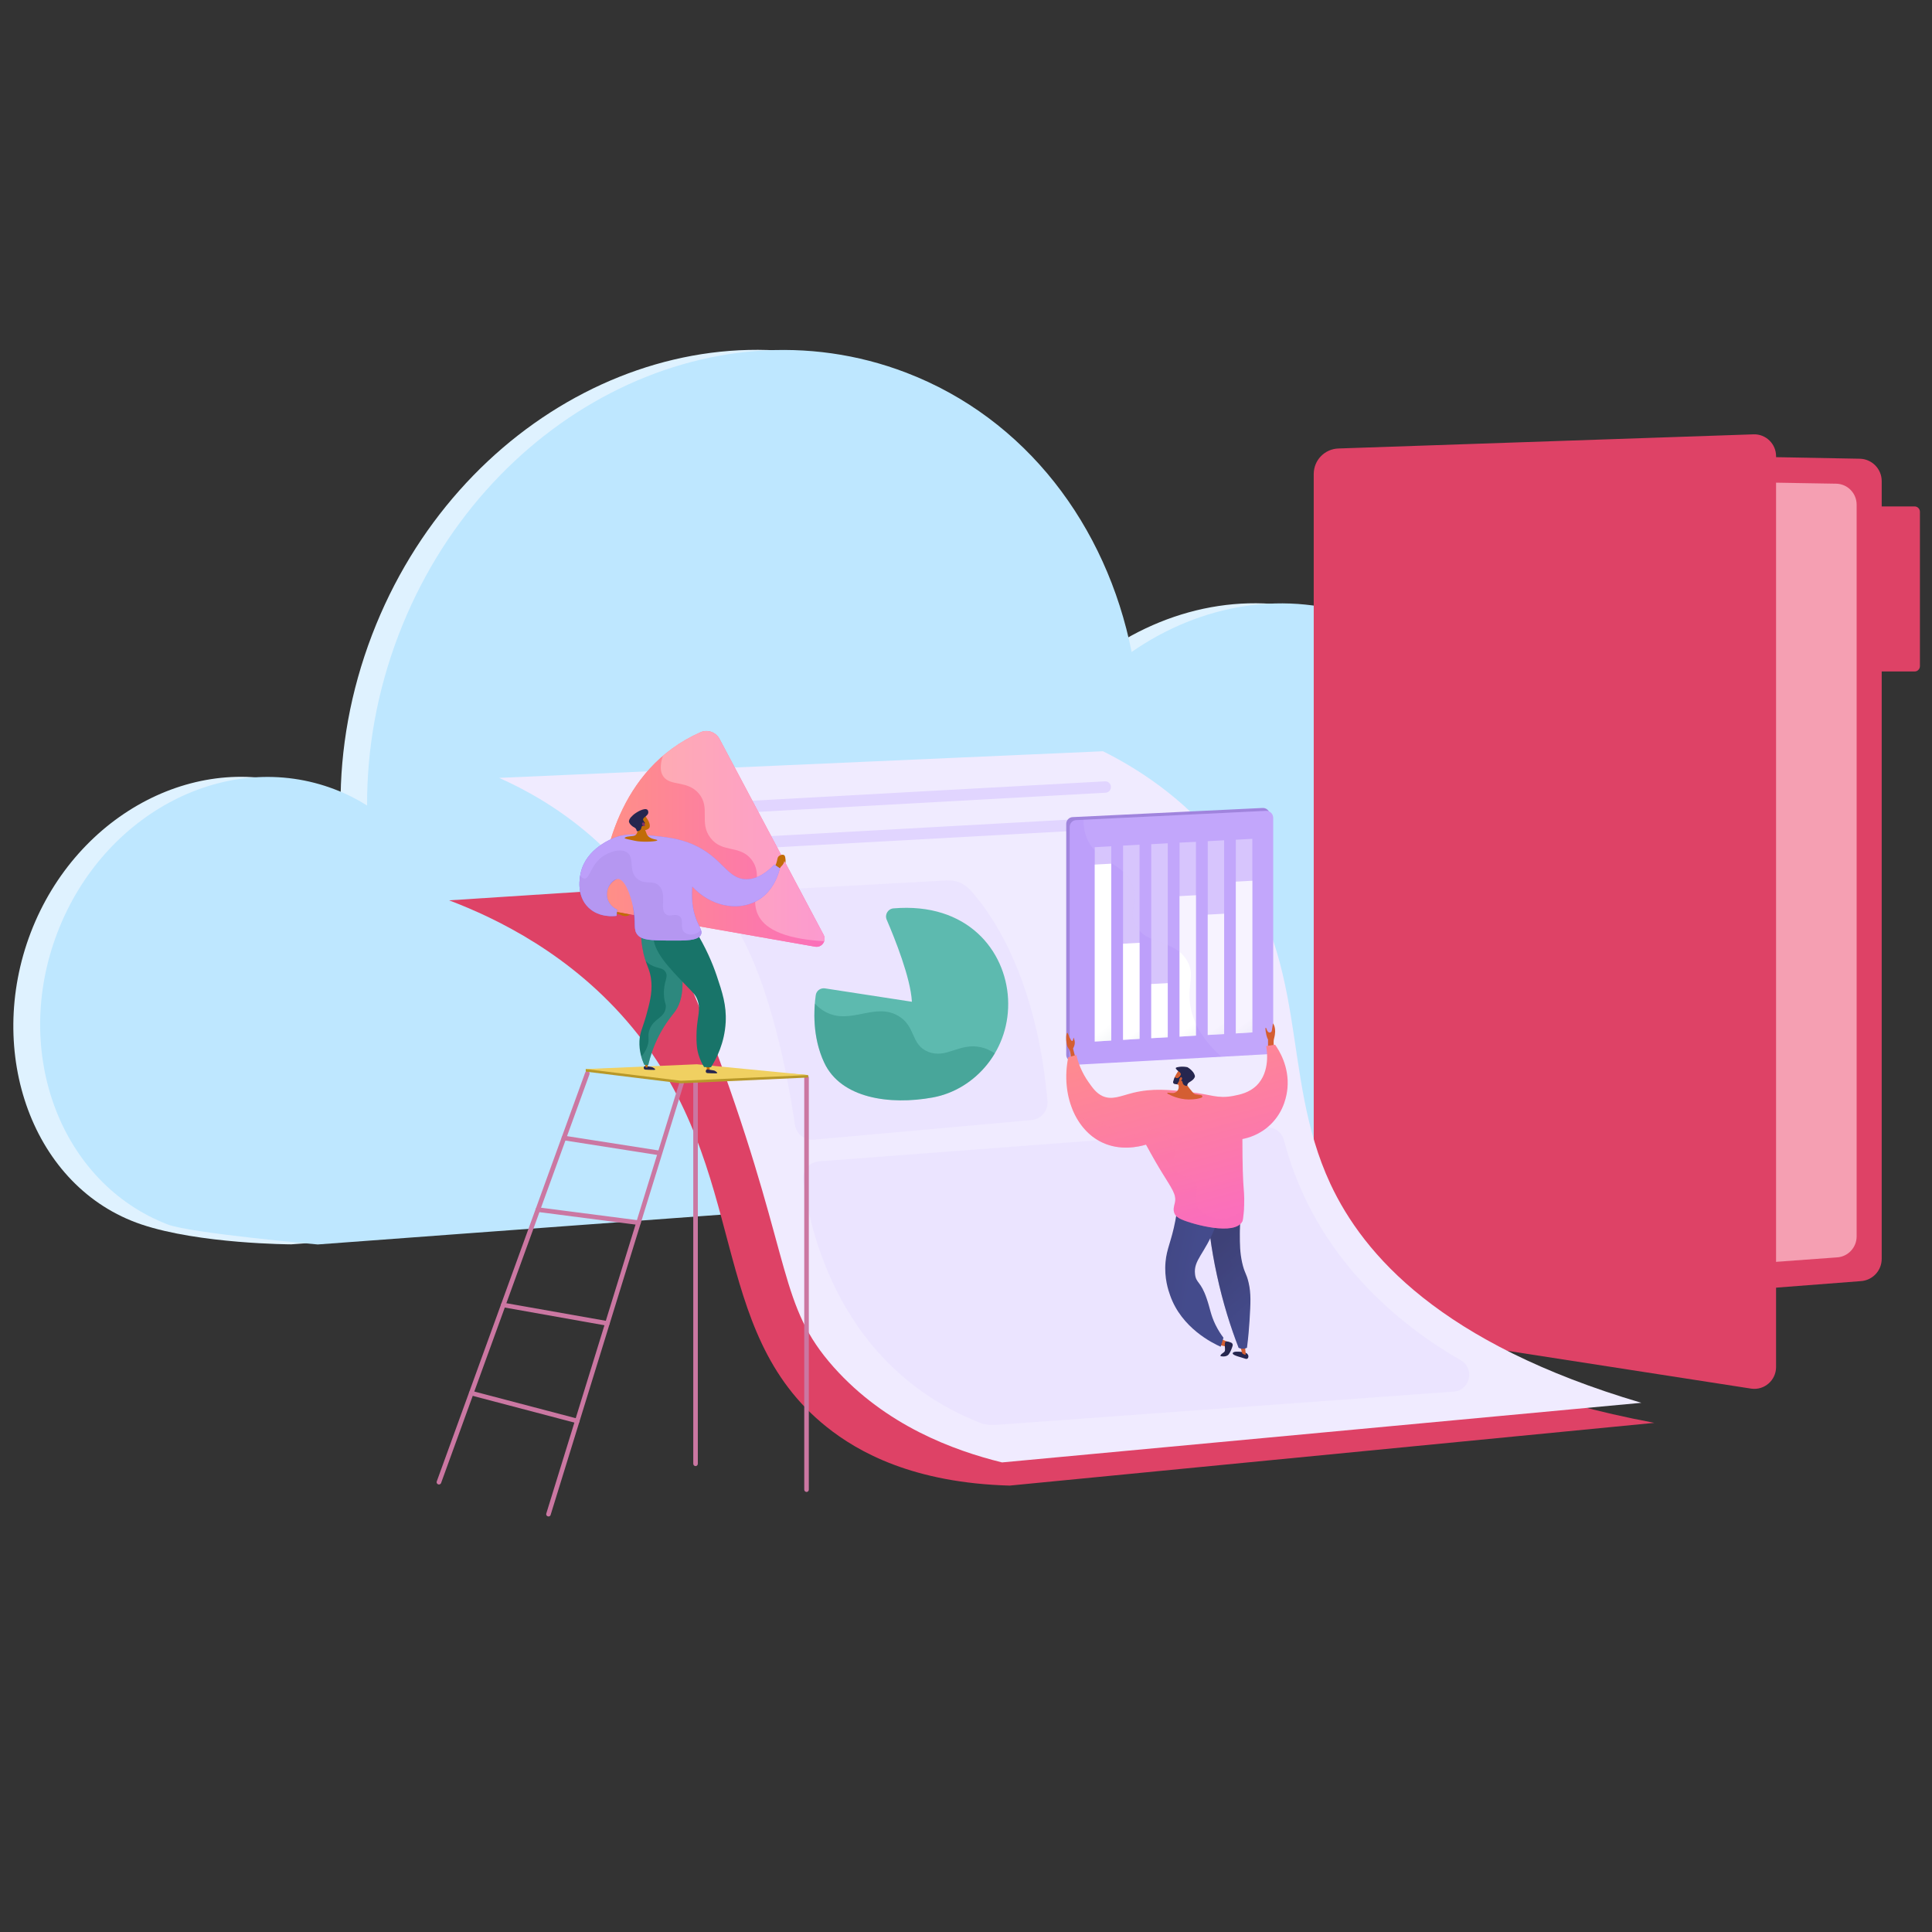 <svg width="1453" height="1453" viewBox="0 0 1453 1453" fill="none" xmlns="http://www.w3.org/2000/svg">
<rect x="0" y="0" width="1453" height="1453" fill="#333333" stroke="none"/>
<path d="M1006.79 465.348C947.703 442.72 883.173 454.118 831.129 490.238C812.105 395.202 751.681 314.748 661.673 280.22C514.258 223.651 343.294 311.899 279.853 477.332C263.51 519.99 255.884 563.569 256.135 605.723C248.509 600.946 240.38 596.84 231.748 593.571C151.21 562.647 57.85 610.919 23.154 701.262C-11.457 791.605 24.495 893.262 106.29 920.834C149.953 935.584 219.009 935.836 219.009 935.836C219.009 935.836 890.967 885.803 911.667 885.971C994.467 886.641 1076.01 830.072 1110.62 739.729C1153.95 626.842 1107.44 503.983 1006.79 465.348Z" fill="#DFF2FF"/>
<mask id="mask0_12_2833" style="mask-type:luminance" maskUnits="userSpaceOnUse" x="1035" y="614" width="323" height="265">
<path d="M1053.77 871.236C1050.42 869.149 1044.95 861.64 1044.34 859.093C1040.24 842.164 1030.5 810.963 1039.12 794.696C1040.6 791.914 1054.57 795.09 1057.56 793.288C1066.96 793.154 1070.23 793.69 1079.1 789.173C1105.3 775.831 1085.33 719.178 1135.78 725.522C1172.73 730.165 1194.95 753.773 1214.4 701.998C1233.85 650.223 1315.43 576.951 1352.43 636.168C1373.67 670.152 1323.3 698.73 1324.56 737.356C1325.77 774.063 1301.84 792.903 1261.85 796.33C1221.88 799.766 1232.55 821.33 1228.8 853.972C1224.29 893.185 1169 875.242 1144.17 864.775C1124.18 856.352 1067.61 848.382 1053.77 871.236Z" fill="white"/>
</mask>
<g mask="url(#mask0_12_2833)">
<g style="mix-blend-mode:soft-light">
<path d="M1041.49 828.558V827.72C1170.97 824.452 1284.52 744.752 1345.28 614.434L1346.04 614.853C1317.21 676.534 1274.97 728.913 1223.68 766.206C1169.71 805.344 1106.77 826.882 1041.49 828.558Z" fill="#FCFDFE"/>
<path d="M1228.79 870.462C1202.73 846.494 1151.69 822.777 1114.9 817.748L1114.98 816.91C1151.94 821.939 1203.23 845.739 1229.38 869.876L1228.79 870.462Z" fill="#FCFDFE"/>
<path d="M1066.96 827.636L1066.71 826.798C1085.06 821.015 1099.81 806.098 1110.54 782.548C1118.42 765.284 1123.95 743.83 1126.97 718.855L1127.81 718.939C1124.7 744.081 1119.17 765.535 1111.3 782.883C1100.48 806.684 1085.57 821.769 1066.96 827.636Z" fill="#FCFDFE"/>
<path d="M1230.72 760.591L1230.47 759.837C1264.58 747.099 1301.7 756.485 1326.85 766.542L1326.51 767.38C1301.54 757.323 1264.58 747.937 1230.72 760.591Z" fill="#FCFDFE"/>
<path d="M1290.89 702.849L1290.14 702.43C1309.83 666.477 1303.38 623.904 1297.77 601.695L1298.6 601.527C1304.22 623.82 1310.67 666.645 1290.89 702.849Z" fill="#FCFDFE"/>
</g>
<path d="M1053.8 871.214C1050.45 869.119 1044.92 861.66 1044.33 859.062C1040.23 842.134 1030.51 810.958 1039.14 794.699C1040.56 791.934 1054.56 795.118 1057.58 793.275C1066.96 793.191 1070.23 793.694 1079.11 789.168C1105.26 775.843 1085.31 719.19 1135.77 725.559C1172.72 730.169 1194.93 753.802 1214.38 702.01C1233.82 650.218 1315.45 576.971 1352.4 636.138C1373.69 670.163 1323.32 698.741 1324.58 737.376C1325.75 774.083 1301.87 792.939 1261.89 796.375C1221.84 799.812 1232.56 821.35 1228.79 853.95C1224.27 893.172 1169.04 875.237 1144.15 864.761C1124.2 856.381 1067.63 848.419 1053.8 871.214Z" fill="url(#paint0_linear_12_2833)"/>
</g>
<path d="M1026.82 465.434C967.734 442.806 903.119 454.204 851.075 490.324C832.051 395.288 771.627 314.834 681.619 280.306C534.205 223.737 363.24 311.985 299.799 477.418C283.457 520.076 275.914 563.655 276.082 605.809C268.539 601.032 260.41 596.926 251.778 593.657C171.24 562.733 77.796 611.005 43.185 701.348C8.489 791.691 45.699 889.996 126.236 920.92C143.333 927.457 238.956 935.921 238.956 935.921C238.956 935.921 910.913 885.889 931.613 886.057C1014.41 886.727 1096.04 830.158 1130.65 739.815C1173.98 626.928 1127.47 504.069 1026.82 465.434Z" fill="#BEE7FF"/>
<path d="M1012.15 337.875V993.323L1399.5 963.488C1408.3 962.901 1415.17 955.61 1415.17 946.726V361.76C1415.17 352.709 1407.88 345.25 1398.83 344.999L1012.15 337.875Z" fill="#DE4266"/>
<path opacity="0.7" d="M992.455 357.238V973.967L1381.57 945.641C1389.86 945.138 1396.32 938.182 1396.32 929.885V379.531C1396.32 370.982 1389.53 363.943 1380.98 363.775L992.455 357.238Z" fill="#FFC6D3"/>
<path d="M1439.98 504.992H1399.67V380.875H1439.98C1442.16 380.875 1443.92 382.719 1443.92 384.898V500.969C1443.92 503.148 1442.16 504.992 1439.98 504.992Z" fill="#DE4266"/>
<path d="M988.014 356.486V976.902C988.014 986.372 994.886 994.418 1004.27 995.842L1317.2 1044.37C1327.01 1045.71 1335.73 1038 1335.73 1028.11V343.077C1335.73 333.858 1328.1 326.399 1318.88 326.651L1006.62 337.294C996.227 337.629 988.014 346.094 988.014 356.486Z" fill="#DE4266"/>
<path d="M850.236 643.934L337.762 677.121C373.296 690.614 430.032 717.767 475.455 772.66C564.876 880.77 530.767 1000.28 621.529 1073.02C645.665 1092.38 687.233 1115.26 759.306 1117.27L1244.12 1070.09C1071.23 1037.24 1008.8 975.051 984.829 922.086C960.692 868.953 966.475 805.428 912.336 719.862C890.211 684.831 866.578 659.689 850.236 643.934Z" fill="#DE4266"/>
<path d="M375.391 585.022C526.744 578.317 678.126 571.641 829.536 564.992C853.672 577.06 889.038 598.682 918.789 635.976C987.427 721.961 961.614 806.857 1000.58 890.411C1025.47 943.628 1083.47 1010.42 1234.4 1055.01C1074.17 1069.92 913.901 1084.87 753.608 1099.84C716.901 1090.79 666.114 1072.02 627.06 1028.27C585.744 981.844 596.052 950.5 543.841 804.761C507.134 702.099 481.992 661.704 444.95 629.188C419.221 606.728 393.66 593.151 375.391 585.022Z" fill="#F0EBFF"/>
<path d="M487.859 615.112C485.596 615.112 483.669 613.352 483.585 611.09C483.417 608.659 485.261 606.648 487.608 606.48L830.961 587.624C833.308 587.456 835.403 589.3 835.487 591.647C835.654 593.993 833.81 596.088 831.464 596.172L488.11 615.112C488.054 615.112 487.971 615.112 487.859 615.112Z" fill="#E1D5FF"/>
<path d="M512.079 641.169C509.817 641.169 507.889 639.409 507.721 637.062C507.638 634.716 509.481 632.704 511.828 632.537L855.098 613.597C857.528 613.513 859.54 615.273 859.707 617.703C859.791 620.05 858.031 622.145 855.601 622.229L512.331 641.169C512.219 641.169 512.135 641.169 512.079 641.169Z" fill="#E1D5FF"/>
<g style="mix-blend-mode:multiply" opacity="0.3">
<path d="M559.764 670.418L712.123 662.121C718.828 661.702 725.281 664.384 729.722 669.328C745.394 686.508 779.419 734.11 787.8 828.057C788.387 835.348 783.107 841.717 775.816 842.388L612.059 857.138C605.103 857.808 598.817 852.864 597.812 845.908C593.37 815.235 579.458 735.032 549.623 691.034C543.841 682.486 549.455 671.004 559.764 670.418Z" fill="#E1D5FF"/>
</g>
<g style="mix-blend-mode:multiply" opacity="0.3">
<path d="M604.098 887.645C608.623 924.352 630.664 1027.6 736.26 1069.76C740.115 1071.35 744.222 1071.93 748.412 1071.68L1093.19 1046.63C1105.68 1045.79 1109.53 1029.19 1098.64 1022.99C1054.47 997.683 988.768 946.477 965.637 857.391C964.129 851.441 958.514 847.502 952.396 847.921L615.747 873.398C608.456 873.985 603.176 880.438 604.098 887.645Z" fill="#E1D5FF"/>
</g>
<path d="M606.611 1122.05C605.605 1122.05 604.851 1121.3 604.851 1120.29V810.459C604.851 809.453 605.605 808.699 606.611 808.699C607.532 808.699 608.287 809.453 608.287 810.459V1120.29C608.287 1121.3 607.532 1122.05 606.611 1122.05Z" fill="#CB77A2"/>
<path d="M523.14 1102.61C522.134 1102.61 521.38 1101.77 521.38 1100.85V802.666C521.38 801.661 522.134 800.906 523.14 800.906C524.062 800.906 524.816 801.661 524.816 802.666V1100.85C524.816 1101.77 524.062 1102.61 523.14 1102.61Z" fill="#CB77A2"/>
<path d="M330.135 1116.43C329.911 1116.43 329.716 1116.41 329.548 1116.35C328.626 1116.01 328.123 1115.01 328.459 1114.17L440.088 806.686C440.424 805.764 441.429 805.261 442.267 805.596C443.189 805.932 443.608 806.937 443.357 807.859L331.727 1115.34C331.476 1116.01 330.805 1116.43 330.135 1116.43Z" fill="#CB77A2"/>
<path d="M412.517 1140.49C412.349 1140.49 412.182 1140.46 412.014 1140.4C411.092 1140.15 410.589 1139.23 410.841 1138.31L510.989 814.061C511.241 813.139 512.246 812.636 513.168 812.971C514.09 813.223 514.593 814.228 514.258 815.067L414.109 1139.31C413.942 1140.07 413.187 1140.49 412.517 1140.49Z" fill="#CB77A2"/>
<path d="M524.063 802.332L607.785 808.534V810.377L512.078 814.735L440.508 805.936V804.008L524.063 802.332Z" fill="#B89829"/>
<path d="M524.063 800.402L607.785 808.532L512.078 812.806L440.508 804.006L524.063 800.402Z" fill="#F0D061"/>
<path d="M434.138 1070.43C434.026 1070.43 433.887 1070.4 433.719 1070.34L354.02 1049.39C353.098 1049.14 352.511 1048.22 352.762 1047.3C353.014 1046.37 353.936 1045.87 354.858 1046.04L434.557 1066.99C435.479 1067.24 436.066 1068.16 435.814 1069.09C435.647 1069.84 434.892 1070.43 434.138 1070.43Z" fill="#CB77A2"/>
<path d="M456.767 997.015C456.655 997.015 456.543 997.015 456.431 997.015L378.157 983.103C377.235 982.936 376.648 982.098 376.816 981.092C376.983 980.17 377.821 979.584 378.827 979.751L457.018 993.579C458.024 993.747 458.61 994.669 458.443 995.591C458.275 996.429 457.605 997.015 456.767 997.015Z" fill="#CB77A2"/>
<path d="M480.231 921.244C480.175 921.244 480.091 921.244 479.98 921.244L404.303 911.439C403.297 911.355 402.627 910.517 402.794 909.512C402.878 908.59 403.716 907.919 404.722 908.003L480.482 917.808C481.404 917.892 482.075 918.814 481.907 919.736C481.823 920.574 481.069 921.244 480.231 921.244Z" fill="#CB77A2"/>
<path d="M495.317 868.706C495.205 868.706 495.093 868.706 494.981 868.706L423.83 857.559C422.824 857.392 422.238 856.47 422.405 855.548C422.489 854.626 423.411 853.956 424.333 854.123L495.568 865.27C496.49 865.437 497.16 866.275 496.993 867.197C496.825 868.119 496.155 868.706 495.317 868.706Z" fill="#CB77A2"/>
<path d="M451.573 673.347C453.332 647.367 463.976 578.478 526.747 550.739C532.11 548.308 538.396 550.571 541.161 555.767L619.436 703.098C621.783 707.624 618.011 712.82 613.067 711.982L460.791 685.247C455.092 684.242 451.153 679.13 451.573 673.347Z" fill="url(#paint1_linear_12_2833)"/>
<path d="M451.573 673.347C453.332 647.367 463.976 578.478 526.747 550.739C532.11 548.308 538.396 550.571 541.161 555.767L619.436 703.098C621.783 707.624 618.011 712.82 613.067 711.982L460.791 685.247C455.092 684.242 451.153 679.13 451.573 673.347Z" fill="url(#paint2_linear_12_2833)"/>
<path d="M484.675 801.905C485.01 801.57 485.513 801.653 487.524 801.989C489.955 802.408 490.541 802.491 491.296 802.994C491.547 803.078 492.888 803.916 492.72 804.335C492.636 804.754 491.715 804.67 488.446 804.587C485.513 804.503 484.759 804.503 484.34 803.916C484.004 803.33 484.088 802.324 484.675 801.905Z" fill="#26264F"/>
<path d="M485.095 799.812L485.514 802.662C486.017 802.913 486.603 802.913 487.106 802.662L487.022 800.148L485.095 799.812Z" fill="#C16C08"/>
<path d="M482.078 695.137C481.91 699.159 481.91 705.277 483.084 712.568C485.346 726.229 489.118 728.073 489.872 738.548C490.542 747.432 488.363 754.974 485.933 763.942C483.251 773.412 481.24 776.177 480.905 782.966C480.569 790.508 482.748 796.794 484.508 800.816C485.514 800.872 486.52 800.928 487.525 800.984C488.782 795.62 491.045 787.659 495.571 778.859C500.515 769.305 505.544 763.522 507.387 761.092C513.84 752.544 517.695 735.28 504.454 696.394C497.023 696.003 489.564 695.584 482.078 695.137Z" fill="#187469"/>
<path d="M530.769 800.23L531.774 804.672C531.774 804.672 532.528 805.259 533.702 804.672V800.398L530.769 800.23Z" fill="#C16C08"/>
<path d="M531.271 804.425C531.69 804.09 532.109 804.257 534.121 804.593C536.635 805.012 537.138 805.012 537.976 805.514C538.143 805.682 539.484 806.436 539.4 806.939C539.233 807.358 538.311 807.274 535.042 807.191C532.109 807.107 531.355 807.107 531.02 806.52C530.601 805.933 530.768 804.928 531.271 804.425Z" fill="#26264F"/>
<g style="mix-blend-mode:multiply" opacity="0.3">
<path d="M504.454 696.394C497.023 696.003 489.564 695.584 482.077 695.137C481.91 699.159 481.91 705.277 483.083 712.568C483.754 716.926 484.675 720.027 485.513 722.709C486.128 723.268 486.771 723.826 487.441 724.385C493.307 728.827 498.252 727.067 500.599 731.09C502.945 735.028 498.839 738.045 499.341 748.354C499.593 754.89 501.353 754.89 500.599 758.494C499.09 766.037 491.631 765.869 488.53 774.25C486.603 779.446 488.95 781.206 486.771 787.156C485.681 790.257 484.005 792.687 482.329 794.698C482.999 797.045 483.754 799.14 484.508 800.816C485.513 800.872 486.519 800.928 487.525 800.984C488.782 795.62 491.045 787.659 495.57 778.859C500.515 769.305 505.543 763.522 507.387 761.092C513.84 752.544 517.695 735.28 504.454 696.394Z" fill="#5DB9AF"/>
</g>
<path d="M493.727 693.125C491.632 697.399 491.296 700.919 491.296 703.182C491.213 715.417 501.772 726.48 517.36 742.571C521.131 746.509 523.059 748.186 524.4 751.705C527.333 759.08 524.4 764.444 523.897 775.506C523.478 785.898 524.484 790.34 525.405 793.441C526.663 797.38 528.255 800.481 529.512 802.492C531.244 802.548 532.976 802.604 534.708 802.66C538.814 796.207 544.932 784.39 545.77 768.802C546.441 755.896 543.172 746.174 538.982 733.687C535.965 724.804 530.937 712.568 522.388 698.908C512.835 697.008 503.281 695.08 493.727 693.125Z" fill="#187469"/>
<path d="M463.054 685.664V687.089L465.568 687.675C465.903 687.731 466.21 687.815 466.49 687.927L467.579 688.43C469.674 689.352 472.105 689.1 473.949 687.759L463.054 685.664Z" fill="#C16C08"/>
<g style="mix-blend-mode:soft-light" opacity="0.3">
<path d="M498.922 584.01C504.202 591.552 517.024 586.608 525.656 596.916C534.54 607.643 525.573 618.705 534.288 630.103C543.004 641.668 556.078 635.299 564.878 646.11C575.102 658.597 563.369 673.934 570.074 687.929C574.264 696.897 586.332 705.948 619.854 707.875C620.357 706.367 620.273 704.691 619.435 703.098L541.161 555.767C538.395 550.571 532.109 548.308 526.746 550.739C515.767 555.516 506.465 561.633 498.503 568.506C495.989 576.216 496.743 580.993 498.922 584.01Z" fill="white"/>
</g>
<path d="M581.137 653.903C582.813 651.891 583.567 650.132 583.986 648.791C584.74 646.444 584.489 645.103 585.662 643.93C586.836 642.924 588.763 642.421 589.769 643.176C590.272 643.595 590.439 644.098 590.607 645.103C590.774 646.025 590.942 647.366 590.691 649.042L589.853 647.534C589.797 647.981 589.657 648.483 589.434 649.042C588.763 650.467 587.841 651.389 587.255 651.891L583.986 656.92L581.137 653.903Z" fill="#C16C08"/>
<path d="M464.059 684.078C463.948 685.642 463.836 687.207 463.724 688.771C461.964 689.022 450.902 690.363 442.773 682.737C432.967 673.518 436.152 659.104 436.739 656.422C440.929 637.733 460.958 630.442 463.221 629.604C471.602 626.754 478.474 627.425 491.296 628.598C500.934 629.604 510.488 630.526 520.88 634.967C543.591 644.857 546.608 660.947 561.023 661.283C565.968 661.366 573.259 659.69 582.393 650.22C583.79 651.17 585.159 652.12 586.5 653.07C585.83 655.919 582.226 670.417 568.985 677.625C554.402 685.503 534.205 681.48 520.628 666.73C519.623 678.798 521.802 687.346 524.316 693.129C526.327 697.738 528.255 700.169 527.165 702.85C525.07 707.627 515.265 707.46 502.359 707.376C489.536 707.208 483.167 707.041 479.731 703.353C476.295 699.582 478.139 696.146 476.211 682.318C474.619 670.417 473.362 661.702 468.836 660.361C464.73 659.104 457.187 663.964 456.433 671.255C455.846 676.619 458.947 681.815 464.059 684.078Z" fill="url(#paint3_linear_12_2833)"/>
<path d="M464.059 684.078C463.948 685.642 463.836 687.207 463.724 688.771C461.964 689.022 450.902 690.363 442.773 682.737C432.967 673.518 436.152 659.104 436.739 656.422C440.929 637.733 460.958 630.442 463.221 629.604C471.602 626.754 478.474 627.425 491.296 628.598C500.934 629.604 510.488 630.526 520.88 634.967C543.591 644.857 546.608 660.947 561.023 661.283C565.968 661.366 573.259 659.69 582.393 650.22C583.79 651.17 585.159 652.12 586.5 653.07C585.83 655.919 582.226 670.417 568.985 677.625C554.402 685.503 534.205 681.48 520.628 666.73C519.623 678.798 521.802 687.346 524.316 693.129C526.327 697.738 528.255 700.169 527.165 702.85C525.07 707.627 515.265 707.46 502.359 707.376C489.536 707.208 483.167 707.041 479.731 703.353C475.708 698.911 478.809 694.637 476.211 682.318C475.792 680.39 471.686 661.45 464.814 661.031C461.126 660.864 456.936 666.06 456.433 671.255C455.846 676.619 458.947 681.899 464.059 684.078Z" fill="#BD9FFA"/>
<path d="M479.563 619.129C480.234 625.247 479.06 627.426 477.719 628.18C475.959 629.186 471.937 628.599 470.009 629.94C469.925 630.024 469.758 630.107 469.758 630.275C469.842 630.862 473.026 631.281 477.3 632.286C482.245 633.46 491.883 633.041 493.894 632.286C494.062 632.286 494.313 632.119 494.313 631.951C494.397 631.197 490.039 631.448 487.525 628.934C485.597 627.007 486.351 625.079 483.586 621.978C482.915 621.224 482.329 620.637 481.91 620.302C481.128 619.911 480.345 619.52 479.563 619.129Z" fill="#C16C08"/>
<path d="M483.92 624.731C484.339 624.48 488.11 624.061 488.613 622.049C489.284 619.367 486.853 616.015 486.518 615.512C485.261 613.333 485.01 612.998 484.339 612.579L483.585 612.16C483.585 612.16 483.557 612.132 483.501 612.076C482.914 611.909 481.155 611.909 480.819 611.993C479.646 612.244 478.557 616.937 479.059 623.558C479.004 623.781 478.976 624.033 478.976 624.312C478.808 624.983 483.92 624.983 483.92 624.731Z" fill="#C16C08"/>
<path d="M487.439 611.743C487.02 613 485.26 614.258 484.506 614.844C484.422 614.928 484.087 615.179 483.835 615.682C483.78 615.738 483.724 615.794 483.668 615.85C483.249 617.191 485.344 618.615 485.009 619.202C484.674 619.705 483.333 619.118 483.165 619.537C482.997 619.873 484.171 620.543 484.003 620.962C483.835 621.213 483.165 620.962 482.746 621.465C482.495 621.716 482.578 621.884 482.327 622.638C482.243 622.973 482.076 623.476 481.908 623.728C481.237 624.901 479.226 625.404 478.807 624.901C478.723 624.817 478.807 624.649 478.723 624.23C478.723 624.23 478.556 623.811 478.304 623.392C477.885 622.638 476.88 622.219 475.79 621.549C473.946 620.208 473.443 619.035 473.276 618.699C473.22 618.643 473.192 618.588 473.192 618.532C473.192 618.476 473.164 618.42 473.108 618.364C472.689 617.023 473.779 615.515 474.365 614.76C475.203 613.839 476.628 612.33 478.723 611.073C479.31 610.654 484.841 607.302 486.852 608.978C487.607 609.564 487.691 610.905 487.439 611.743Z" fill="#26264F"/>
<path d="M484.255 618.781C483.752 618.111 482.83 618.781 482.83 619.62C482.914 620.541 483.752 621.463 484.59 621.296C485.428 621.044 484.925 619.703 484.255 618.781Z" fill="url(#paint4_linear_12_2833)"/>
<g style="mix-blend-mode:multiply" opacity="0.3">
<path d="M523.896 701.924C520.963 703.349 516.94 703.265 514.593 701.086C510.99 697.734 514.761 691.532 510.99 689.018C507.554 686.755 504.202 689.772 501.017 687.761C495.653 684.241 501.771 673.011 496.072 666.558C491.379 661.278 484.507 665.971 478.808 660.524C472.439 654.49 477.467 645.187 471.685 641.165C466.908 637.729 458.108 640.578 452.912 644.349C444.196 650.719 443.61 660.943 439.587 660.775C438.665 660.775 437.576 660.189 436.402 658.429C435.481 663.29 434.391 674.855 442.772 682.733C450.901 690.359 461.963 689.018 463.723 688.767C463.835 687.202 463.947 685.638 464.058 684.074C458.946 681.895 455.845 676.615 456.432 671.251C456.935 666.055 461.125 660.859 464.813 661.027C471.685 661.446 475.791 680.386 476.21 682.314C478.808 694.633 475.707 698.907 479.73 703.349C483.166 707.036 489.535 707.204 502.358 707.372C515.264 707.455 525.069 707.623 527.164 702.846C527.583 701.673 527.5 700.583 527.081 699.326C526.243 700.416 525.153 701.338 523.896 701.924Z" fill="#A084DD"/>
</g>
<path d="M685.809 753.389L620.44 743.332C617.088 742.829 613.903 745.092 613.484 748.528C612.06 758.585 610.719 779.62 619.853 799.147C632.424 826.133 669.299 831.245 701.481 825.378C733.662 819.512 760.145 789.09 758.134 751.126C756.206 714.922 727.628 678.466 671.981 683.159C667.791 683.495 665.193 687.853 666.869 691.708C672.819 705.536 684.887 735.455 685.809 753.389Z" fill="#5DBAAF"/>
<g style="mix-blend-mode:multiply" opacity="0.3">
<path d="M698.045 791.015C684.72 785.651 688.994 771.907 675.585 764.029C657.902 753.637 639.716 771.069 620.943 761.096C617.758 759.42 614.993 757.157 612.814 754.727C611.892 765.873 612.311 783.053 619.854 799.144C632.424 826.129 669.299 831.242 701.481 825.375C720.672 821.855 737.853 809.62 748.161 792.188C745.06 790.093 741.54 788.417 737.685 787.579C721.594 783.975 711.789 796.546 698.045 791.015Z" fill="#187469"/>
</g>
<path d="M806.742 614.521L949.547 607.649C952.48 607.481 954.911 609.828 954.911 612.761V785.486C954.911 788.251 952.732 790.514 949.966 790.598L807.244 798.476C804.311 798.559 801.881 796.213 801.881 793.28V619.633C801.881 616.868 804.06 614.605 806.742 614.521Z" fill="#A084DD"/>
<path d="M809.339 616.782L952.145 609.826C955.078 609.743 957.508 612.089 957.508 615.022V787.747C957.508 790.512 955.329 792.775 952.564 792.859L809.842 800.737C806.909 800.821 804.479 798.474 804.479 795.541V621.894C804.479 619.129 806.574 616.866 809.339 616.782Z" fill="#BD9FFA"/>
<g style="mix-blend-mode:soft-light">
<path opacity="0.4" d="M835.737 782.551L823.334 783.305V637.147L835.737 636.477V782.551Z" fill="white"/>
<path opacity="0.4" d="M857.024 781.291L844.621 782.045V635.971L857.024 635.301V781.291Z" fill="white"/>
<path opacity="0.4" d="M878.228 780.121L865.824 780.792V634.885L878.228 634.215V780.121Z" fill="white"/>
<path opacity="0.4" d="M899.43 778.864L887.11 779.618V633.712L899.43 633.125V778.864Z" fill="white"/>
<path opacity="0.4" d="M920.632 777.692L908.312 778.362V632.624L920.632 631.953V777.692Z" fill="white"/>
<path opacity="0.4" d="M941.835 776.434L929.432 777.189V631.534L941.835 630.863V776.434Z" fill="white"/>
<path d="M835.737 782.555L823.334 783.309V650.225L835.737 649.555V782.555Z" fill="url(#paint5_linear_12_2833)"/>
<path d="M857.024 781.296L844.621 782.05V709.725L857.024 709.055V781.296Z" fill="url(#paint6_linear_12_2833)"/>
<path d="M878.228 780.12L865.824 780.791V740.061L878.228 739.391V780.12Z" fill="url(#paint7_linear_12_2833)"/>
<path d="M899.43 778.869L887.11 779.623V673.944L899.43 673.273V778.869Z" fill="url(#paint8_linear_12_2833)"/>
<path d="M920.632 777.69L908.312 778.361V687.85L920.632 687.18V777.69Z" fill="url(#paint9_linear_12_2833)"/>
<path d="M941.835 776.435L929.432 777.189V663.045L941.835 662.375V776.435Z" fill="url(#paint10_linear_12_2833)"/>
</g>
<g style="mix-blend-mode:soft-light" opacity="0.2">
<path d="M952.145 609.826L814.871 616.531C814.871 623.319 816.38 628.348 818.056 631.867C826.352 649.299 845.125 648.377 851.746 666.396C856.523 679.385 848.226 683.911 853.506 694.89C861.467 711.399 883.005 705.868 892.727 722.462C899.264 733.524 892.476 740.815 895.325 756.99C897.001 766.879 902.365 780.204 918.539 794.703L952.564 792.859C955.33 792.775 957.509 790.512 957.509 787.747V615.022C957.509 612.089 955.079 609.743 952.145 609.826Z" fill="#D5C2FF"/>
</g>
<path d="M953.654 790.009V781.796C953.654 781.796 952.481 780.036 951.894 775.679C951.224 771.321 952.397 772.997 952.9 774.841C953.067 775.343 953.403 775.762 953.822 776.098C954.744 777.019 956.336 776.433 956.503 775.092L957.342 769.645C957.342 769.645 960.442 772.913 958.18 781.042C957.425 783.556 958.18 789.674 958.18 789.674L953.654 790.009Z" fill="#D45E32"/>
<path d="M809.088 796.627L806.993 788.581C806.993 788.581 809.004 785.481 808.082 782.296C807.077 779.195 807.663 780.285 806.909 782.296C806.155 784.391 804.562 780.955 803.389 777.77C802.216 774.67 801.629 779.447 801.881 782.296C802.216 785.145 802.3 786.905 803.976 789C805.652 791.012 805.317 798.471 805.317 798.471L809.088 796.627Z" fill="#D45E32"/>
<path d="M927.088 1017.88C927.172 1016.12 931.446 1016.46 934.295 1016.79C937.061 1017.04 938.318 1018.13 938.737 1019.22C939.156 1020.23 938.821 1022.83 936.223 1021.74C934.128 1020.9 927.088 1019.47 927.088 1017.88Z" fill="#26264F"/>
<path d="M932.283 1011.01L934.295 1017.88C934.295 1017.88 936.222 1019.3 936.893 1018.63L936.138 1010.67L932.283 1011.01Z" fill="#D45E32"/>
<path d="M918.203 1006.98L924.823 1009.83L923.734 1013.19L917.113 1011.51L918.203 1006.98Z" fill="#D45E32"/>
<path d="M917.868 1019.89C917.868 1019.89 922.226 1021.07 924.154 1018.47C925.411 1016.79 926.5 1013.94 927.003 1012.18C927.338 1011.18 926.836 1010.09 925.914 1009.75C924.489 1009.16 922.645 1008.58 921.807 1009C920.466 1009.75 921.723 1014.86 921.137 1016.12C920.55 1017.46 917.701 1018.3 917.868 1019.89Z" fill="#26264F"/>
<path d="M907.561 904.238C908.566 920.161 910.745 938.599 915.187 958.88C919.712 979.915 925.579 998.269 931.529 1013.61C932.116 1013.94 933.121 1014.28 934.462 1014.36C936.055 1014.36 937.228 1013.94 937.815 1013.61C938.904 1005.39 939.407 998.52 939.742 993.324C940.58 979.748 940.915 972.792 939.072 964.746C937.312 957.12 935.971 957.707 934.127 949.326C932.535 941.867 932.451 936.168 932.451 927.788C932.451 922.005 932.702 914.211 933.876 904.993C925.104 904.769 916.332 904.518 907.561 904.238Z" fill="url(#paint11_linear_12_2833)"/>
<path style="mix-blend-mode:multiply" opacity="0.3" d="M932.367 1007.99C930.691 1002.38 934.127 999.861 933.708 992.738C933.205 984.022 927.842 983.77 926.165 973.965C924.825 966.087 928.093 965.417 927.255 955.863C926.333 945.638 922.31 943.627 923.148 937.509C923.567 934.073 925.579 929.464 932.535 924.436C932.619 919.156 932.954 912.535 933.876 904.993C925.104 904.769 916.332 904.518 907.561 904.238C908.566 920.161 910.745 938.599 915.187 958.88C919.712 979.915 925.579 998.269 931.529 1013.61C932.116 1013.94 933.121 1014.28 934.462 1014.36C935.133 1014.36 935.803 1014.28 936.306 1014.11C934.63 1012.52 933.205 1010.5 932.367 1007.99Z" fill="url(#paint12_linear_12_2833)"/>
<path d="M886.273 901.473C885.938 905.328 885.268 911.11 883.927 918.066C880.91 933.822 877.474 938.85 876.552 949.158C875.462 961.143 878.731 970.613 879.988 974.133C888.536 998.688 911.834 1010.09 918.036 1012.85C918.706 1010.62 919.405 1008.35 920.131 1006.06C918.539 1003.97 916.276 1000.7 914.097 996.257C910.41 988.631 910.158 984.189 907.56 976.731C903.035 963.322 899.599 965.249 898.76 958.377C897.42 947.482 906.135 943.124 914.097 922.424C916.36 916.474 917.617 911.446 918.371 908.345C907.644 906.054 896.945 903.763 886.273 901.473Z" fill="url(#paint13_linear_12_2833)"/>
<path d="M952.229 786.746C954.464 786.355 956.699 785.991 958.934 785.656C961.7 789.595 969.829 801.998 968.236 818.676C967.817 822.615 966.225 835.688 955.163 846.08C947.285 853.539 938.485 855.886 934.379 856.64C934.379 875.999 934.798 888.235 935.468 895.526C935.552 896.448 936.222 903.823 935.217 913.377C934.882 916.226 934.714 917.735 934.379 918.489C928.847 929.635 897.253 920.836 888.704 917.148C886.442 916.142 884.179 914.801 883.257 912.455C882 909.438 883.173 906.672 883.676 904.242C884.849 898.375 881.329 893.934 874.29 882.452C871.273 877.592 866.999 870.3 861.886 860.83C856.104 862.59 842.276 865.607 828.783 859.154C809.005 849.768 797.691 823.537 803.39 795.126C805.401 794.568 807.44 794.009 809.508 793.45C810.765 798.898 813.363 806.356 818.642 813.815C821.827 818.341 824.509 822.112 829.118 824.291C836.326 827.559 842.779 824.207 852.165 821.86C866.999 818.257 879.402 819.598 894.403 821.274C910.829 823.034 915.355 826.47 927.423 824.207C932.703 823.201 939.407 821.777 944.938 816.497C955.665 806.021 952.732 789.092 952.229 786.746Z" fill="url(#paint14_linear_12_2833)"/>
<path d="M890.8 808.363C890.8 808.363 889.794 812.302 891.219 814.062C892.643 815.822 897.253 822.61 898.761 822.946C899.599 823.113 901.778 823.448 903.454 823.7C904.376 823.867 904.544 825.041 903.706 825.46C902.03 826.13 899.096 826.884 893.984 826.884C886.609 826.801 880.659 823.951 878.061 822.527C877.726 822.275 877.893 821.772 878.313 821.772L881.581 822.024C884.43 822.275 886.777 819.845 886.442 816.995L886.274 815.152L890.8 808.363Z" fill="#D45E32"/>
<path d="M887.781 816.321C887.278 816.07 883.591 815.567 883.088 813.639C882.418 810.874 884.848 807.605 885.099 807.102C886.44 804.839 886.692 804.588 887.279 804.169L888.117 803.666C888.117 803.666 888.144 803.666 888.2 803.666C888.787 803.499 890.547 803.499 890.882 803.582C892.055 803.834 893.145 808.527 892.642 815.064C892.698 815.343 892.726 815.623 892.726 815.902C892.894 816.489 887.698 816.572 887.781 816.321Z" fill="#D45E32"/>
<path d="M884.262 803.247C884.094 804.085 886.273 805.677 887.195 806.348C887.279 806.432 887.614 806.767 887.866 807.186C887.922 807.242 887.977 807.326 888.033 807.437C888.452 808.778 886.357 810.203 886.692 810.79C887.028 811.209 888.369 810.706 888.536 811.041C888.704 811.376 887.531 812.047 887.698 812.466C887.782 812.801 888.536 812.549 888.955 813.052C889.207 813.22 889.123 813.471 889.374 814.142C889.458 814.561 889.626 814.98 889.793 815.231C890.464 816.488 892.475 816.991 892.81 816.488C892.978 816.321 892.894 816.237 892.978 815.818C892.978 815.818 893.062 815.399 893.397 814.896C893.816 814.226 894.822 813.723 895.827 813.052C897.755 811.795 898.258 810.622 898.425 810.287C898.481 810.231 898.509 810.175 898.509 810.119C898.509 810.063 898.537 810.007 898.593 809.951C899.012 808.611 897.336 806.348 897.336 806.348C895.995 804.588 894.319 803.331 892.978 802.576C890.464 802.074 888.536 802.157 887.112 802.325C886.022 802.493 884.43 802.66 884.262 803.247Z" fill="#26264F"/>
<path d="M883.507 810.034C883.507 810.034 885.099 811.962 887.195 809.699L888.2 809.951C888.2 809.951 885.686 815.482 885.183 815.482C884.597 815.482 883.088 815.147 883.088 815.147C882.501 814.895 882.166 814.225 882.25 813.638C882.501 812.465 883.172 810.873 883.507 810.034Z" fill="#26264F"/>
<path d="M887.698 810.373C888.2 809.618 889.038 810.289 889.038 811.211C889.038 812.133 888.117 812.971 887.278 812.803C886.44 812.635 886.943 811.211 887.698 810.373Z" fill="#D45E32"/>
<path style="mix-blend-mode:multiply" opacity="0.3" d="M925.914 915.307C915.186 919.078 902.699 913.547 899.599 906.004C897.336 900.473 902.28 895.11 898.76 889.411C895.408 883.88 889.374 886.394 885.184 880.779C880.575 874.661 885.938 869.297 881.915 861.168C878.898 855.05 871.607 849.519 864.484 849.519C855.936 849.519 852.751 857.313 845.46 855.721C841.689 854.966 841.772 852.62 836.409 848.849C827.19 842.312 820.988 845.077 813.362 840.468C811.099 839.127 808.585 837.032 806.322 833.68C810.848 845.245 818.726 854.38 828.782 859.157C842.275 865.61 856.103 862.593 861.886 860.833C866.998 870.303 871.272 877.594 874.289 882.455C881.329 893.936 884.849 898.378 883.675 904.244C883.173 906.675 881.999 909.44 883.256 912.457C884.178 914.804 886.441 916.145 888.704 917.151C897.252 920.838 928.847 929.638 934.378 918.492C934.713 917.737 934.881 916.229 935.216 913.379C935.384 911.536 935.523 909.804 935.635 908.183C933.372 911.033 930.272 913.715 925.914 915.307Z" fill="url(#paint15_linear_12_2833)"/>
<defs>
<linearGradient id="paint0_linear_12_2833" x1="1299.81" y1="581.966" x2="1391.28" y2="1166.7" gradientUnits="userSpaceOnUse">
<stop stop-color="#FFC444"/>
<stop offset="0.996" stop-color="#F36F56"/>
</linearGradient>
<linearGradient id="paint1_linear_12_2833" x1="451.505" y1="549.751" x2="620.169" y2="549.751" gradientUnits="userSpaceOnUse">
<stop stop-color="#FF9085"/>
<stop offset="1" stop-color="#FB6FBB"/>
</linearGradient>
<linearGradient id="paint2_linear_12_2833" x1="451.505" y1="549.751" x2="620.169" y2="549.751" gradientUnits="userSpaceOnUse">
<stop stop-color="#FF9085"/>
<stop offset="1" stop-color="#FB6FBB"/>
</linearGradient>
<linearGradient id="paint3_linear_12_2833" x1="568.782" y1="622.02" x2="507.074" y2="766.43" gradientUnits="userSpaceOnUse">
<stop stop-color="#AA80F9"/>
<stop offset="0.996" stop-color="#6165D7"/>
</linearGradient>
<linearGradient id="paint4_linear_12_2833" x1="469.647" y1="644.082" x2="490.99" y2="613.847" gradientUnits="userSpaceOnUse">
<stop stop-color="#311944"/>
<stop offset="1" stop-color="#A03976"/>
</linearGradient>
<linearGradient id="paint5_linear_12_2833" x1="393.719" y1="1158.65" x2="367.175" y2="1123.54" gradientUnits="userSpaceOnUse">
<stop offset="0.494" stop-color="#EBEFF2"/>
<stop offset="1" stop-color="white"/>
</linearGradient>
<linearGradient id="paint6_linear_12_2833" x1="727.854" y1="903.39" x2="712.577" y2="883.185" gradientUnits="userSpaceOnUse">
<stop offset="0.494" stop-color="#EBEFF2"/>
<stop offset="1" stop-color="white"/>
</linearGradient>
<linearGradient id="paint7_linear_12_2833" x1="837.178" y1="826.494" x2="827.749" y2="814.023" gradientUnits="userSpaceOnUse">
<stop offset="0.494" stop-color="#EBEFF2"/>
<stop offset="1" stop-color="white"/>
</linearGradient>
<linearGradient id="paint8_linear_12_2833" x1="620.883" y1="1023.51" x2="599.427" y2="995.136" gradientUnits="userSpaceOnUse">
<stop offset="0.494" stop-color="#EBEFF2"/>
<stop offset="1" stop-color="white"/>
</linearGradient>
<linearGradient id="paint9_linear_12_2833" x1="716.496" y1="961.658" x2="697.848" y2="936.995" gradientUnits="userSpaceOnUse">
<stop offset="0.494" stop-color="#EBEFF2"/>
<stop offset="1" stop-color="white"/>
</linearGradient>
<linearGradient id="paint10_linear_12_2833" x1="615.56" y1="1059.53" x2="592.545" y2="1029.09" gradientUnits="userSpaceOnUse">
<stop offset="0.494" stop-color="#EBEFF2"/>
<stop offset="1" stop-color="white"/>
</linearGradient>
<linearGradient id="paint11_linear_12_2833" x1="820.898" y1="1106.26" x2="777.097" y2="1056.87" gradientUnits="userSpaceOnUse">
<stop stop-color="#444B8C"/>
<stop offset="0.996" stop-color="#3E4177"/>
</linearGradient>
<linearGradient id="paint12_linear_12_2833" x1="803.761" y1="1118.92" x2="760.848" y2="1070.54" gradientUnits="userSpaceOnUse">
<stop stop-color="#444B8C"/>
<stop offset="0.996" stop-color="#3E4177"/>
</linearGradient>
<linearGradient id="paint13_linear_12_2833" x1="882.448" y1="1036.34" x2="807.408" y2="1022.36" gradientUnits="userSpaceOnUse">
<stop stop-color="#444B8C"/>
<stop offset="0.996" stop-color="#3E4177"/>
</linearGradient>
<linearGradient id="paint14_linear_12_2833" x1="928.448" y1="733.681" x2="973.122" y2="897.705" gradientUnits="userSpaceOnUse">
<stop stop-color="#FF9085"/>
<stop offset="1" stop-color="#FB6FBB"/>
</linearGradient>
<linearGradient id="paint15_linear_12_2833" x1="881.584" y1="757.022" x2="921.926" y2="905.139" gradientUnits="userSpaceOnUse">
<stop stop-color="#FF9085"/>
<stop offset="1" stop-color="#FB6FBB"/>
</linearGradient>
</defs>
</svg>
